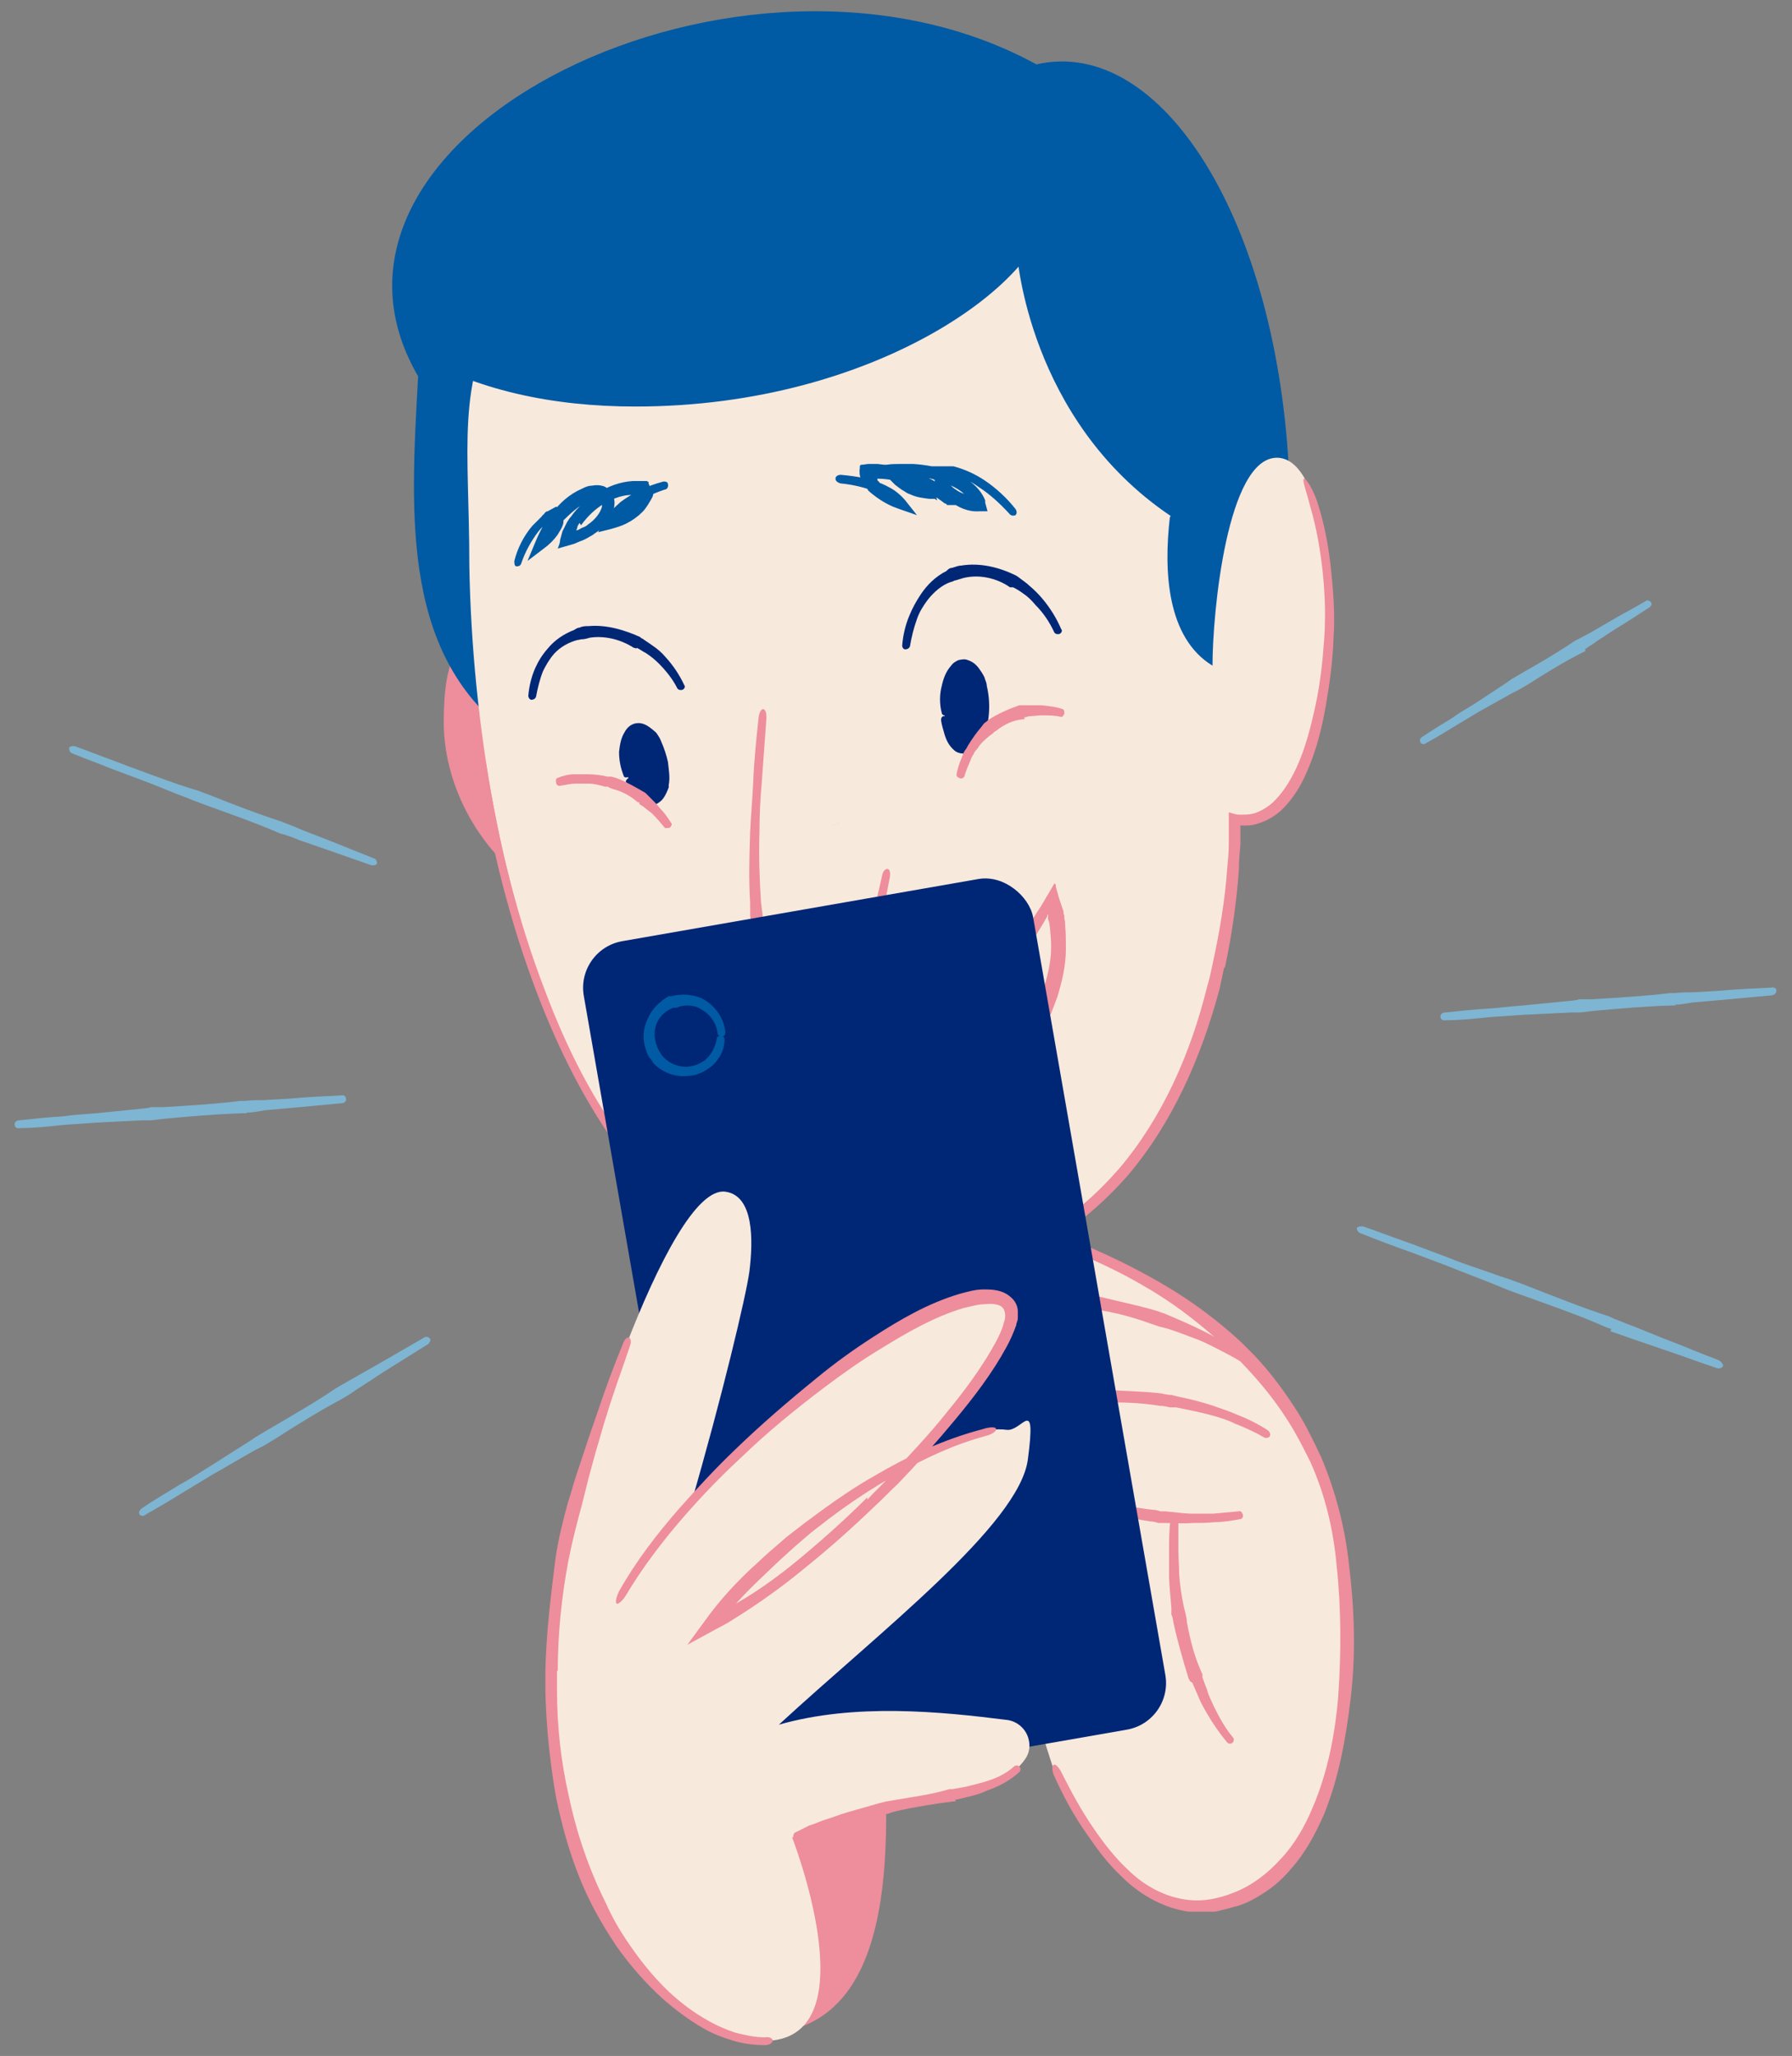 <?xml version="1.0" encoding="UTF-8"?>
<svg id="Layer_1" xmlns="http://www.w3.org/2000/svg" version="1.1" viewBox="0 0 231 265">
  <rect x="0" y="0" width="231" height="265" fill="#808080" stroke="none"/>
  <!-- Generator: Adobe Illustrator 29.1.0, SVG Export Plug-In . SVG Version: 2.1.0 Build 142)  -->
  <defs>
    <style>
      .st0 {
        fill: #002776;
      }

      .st1 {
        fill: #7eb5d2;
      }

      .st2 {
        fill: #ee8d9c;
      }

      .st3 {
        fill: #005aa4;
      }

      .st4 {
        fill: #f8e9dd;
      }
    </style>
  </defs>
  <g>
    <g>
      <g>
        <path class="st4" d="M135.7,227.7c4.2,9.1,11.1,20,20.9,18,17.9-3.5,18.2-33.4,15.9-47.2-4.9-29.2-36-42.2-65.6-44.9,0,0-12.5,55.9,24.2,58.8l2.7,9.4"/>
        <path class="st2" d="M134,220.7l-1.3-5-.7-2.5-.2-.8v-.5c-.1-.1-.2-.1-.3-.1h-.3s-1.5-.3-1.5-.3c-1.7-.2-3.4-.6-5.1-1.1-1.1-.4-2.3-.8-3.3-1.4-1.2-.6-2.2-1.3-3.3-2.1-1.8-1.4-3.7-3.1-5.3-5.4-1.5-2.1-2.7-4.4-3.7-6.8-.9-2.4-1.6-4.9-2-7.4-.9-4.9-1.2-10.1-1.2-15.2,0-5.6.7-11.3,1.7-16.7l.2-.9h0c0-.1,0-.2,0-.2,0,0,0,0,.1,0h.9c1.2.2,2.4.4,3.5.5,2.4.3,4.7.7,7,1.1,3.7.7,7.3,1.5,10.9,2.6,6.2,1.8,12.5,4.3,18.1,7.7.4.2.8.5,1.3.8,1.9,1.2,3.8,2.6,5.6,4.1,1.8,1.5,3.5,3,5.1,4.7,2.1,2.2,4.1,4.6,5.8,7.3,1.1,1.7,2,3.5,2.9,5.3,1.9,4.2,3,8.8,3.4,13.4.6,5.5.6,11.3.2,16.9-.4,4.9-1.4,9.9-3.3,14.3-1,2.4-2.3,4.7-4.1,6.6-1.7,1.9-3.8,3.5-6.2,4.4-1.8.7-3.7,1.1-5.6.9-3-.3-5.8-1.8-8-4-1.6-1.5-3-3.3-4.3-5.2-1.6-2.3-3-4.9-4.3-7.5-.3-.5-.7-.9-.9-.7-.2.1-.2.6,0,1.2,1.2,2.7,2.6,5.3,4.3,7.7,1.3,1.9,2.7,3.8,4.4,5.4,2.3,2.3,5.3,4.1,8.7,4.6h1.6c.5,0,1.1,0,1.6,0,.5,0,1-.2,1.5-.3.5-.1,1-.3,1.5-.4,1.4-.4,2.6-1.1,3.8-1.9,1.2-.8,2.3-1.8,3.2-2.9,1.9-2.1,3.2-4.6,4.3-7.1,1.9-4.7,2.8-9.8,3.4-14.8.7-5.8.5-11.6-.2-17.3-.5-4.7-1.7-9.4-3.6-13.9-.9-1.9-1.8-3.8-2.9-5.6-1.7-2.7-3.6-5.3-5.8-7.6l-1.6-1.6c-3-2.8-6.4-5.3-9.8-7.3-.4-.2-.8-.5-1.2-.7-5.8-3.3-12.1-5.9-18.4-7.9-3.6-1.1-7.3-2-11-2.7-2.4-.5-4.8-.8-7.2-1.1-1.2-.1-2.4-.3-3.6-.4h-.9c0,0-.8-.2-.8-.2h-.4c-.1,0-.3-.1-.3,0l-.3,1.5-.2.9c-.9,5.5-1.5,11.2-1.6,16.8-.2,5.2.1,10.5,1.2,15.6.5,2.6,1.3,5.1,2.2,7.7,1,2.5,2.2,4.9,3.7,7.2,1.7,2.4,3.6,4.3,5.6,5.8,1.2.8,2.4,1.5,3.7,2.1,1.1.6,2.4.9,3.6,1.4,1.8.5,3.6.9,5.4,1.1h1c0,0,0,.2.1.3v.5c.1,0,.9,2.4.9,2.4l1.4,4.9c.2.6.5,1,.8.9.3,0,.3-.6.2-1.2Z"/>
      </g>
      <path class="st2" d="M142.4,193.2c-.5,0-.9-.2-1.4-.3-.7-.2-1.3-.3-2-.5-1.3-.4-2.5-.7-3.8-1.1-.2,0-.5,0-.6.3,0,.3,0,.5.2.6,1.2.5,2.5,1,3.7,1.4.7.2,1.3.5,2,.7l1.4.5h.3c2,.5,4,1,6.1,1.3.3,0,.7.1,1,.2h.7c1.3,0,2.5.1,3.8,0,.9,0,1.8,0,2.7-.1,1.1,0,2.3-.2,3.4-.4.2,0,.4-.3.3-.6s-.3-.5-.5-.4c-1.1.1-2.2.2-3.3.3-.9,0-1.7,0-2.6,0-1.2,0-2.4-.2-3.6-.3h-.6c-.3-.1-.7-.2-1-.2-1.9-.2-4-.6-5.9-1.2h-.3Z"/>
      <path class="st2" d="M153.7,216.9l.7,1.6c.3.8.7,1.5,1.1,2.2.8,1.4,1.7,2.7,2.7,3.9.2.2.5.2.7,0,.2-.2.2-.5,0-.7-1-1.2-1.7-2.5-2.4-3.9-.3-.7-.7-1.4-.9-2.2-.2-.5-.4-1-.6-1.6v-.4c-1-2.1-1.6-4.5-2-6.7,0-.4-.1-.8-.2-1.2l-.2-.8c-.3-1.4-.5-2.8-.6-4.2,0-1-.1-2.1-.1-3.1,0-1.3,0-2.6,0-3.9,0-.3-.2-.5-.5-.5-.3,0-.5.2-.5.4-.2,1.3-.2,2.7-.2,4,0,1,0,2.1,0,3.1,0,1.5.2,2.9.3,4.4v.8c.2.4.2.8.3,1.2.5,2.3,1.2,4.7,1.9,7l.2.4Z"/>
      <path class="st2" d="M141.6,179.2h-1.9c-.9.2-1.8.2-2.7.3-1.7.1-3.4.3-5,.5-.3,0-.5.3-.5.6s.3.5.6.4c1.7-.1,3.3-.2,5-.2.9,0,1.7,0,2.6,0,.6,0,1.2,0,1.8,0h.4c2.5-.1,5.2,0,7.6.4.4,0,.9.1,1.3.2h.8c1.5.3,3,.6,4.5,1,1.1.3,2.1.6,3.1,1.1,1.3.5,2.6,1.1,3.8,1.8.3.1.6,0,.7-.2.1-.2,0-.5-.2-.7-1.2-.8-2.6-1.5-3.9-2-1.1-.5-2.1-.8-3.2-1.2-1.5-.5-3.1-.9-4.6-1.2l-.8-.2c-.4,0-.9-.1-1.3-.2-2.6-.3-5.2-.3-7.8-.5h-.4Z"/>
      <path class="st2" d="M141.1,167.3l-1.8-.2c-.9,0-1.7-.2-2.6-.2-1.6-.1-3.2-.1-4.9-.2-.3,0-.5.2-.5.5,0,.3.2.5.5.5,1.6,0,3.2.2,4.8.4.8,0,1.6.2,2.5.4.6,0,1.1.2,1.7.3h.4c2.4.3,4.9,1,7.1,1.8.4.1.8.3,1.2.4l.8.2c1.4.4,2.8,1,4.2,1.5,1,.4,1.9.9,2.9,1.4,1.2.6,2.4,1.3,3.6,2,.2.1.6,0,.7-.2s0-.5-.2-.7c-1.2-.8-2.4-1.5-3.6-2.2-1-.5-1.9-1-2.9-1.5-1.4-.7-2.8-1.3-4.2-1.9l-.7-.3c-.4-.1-.8-.3-1.2-.4-2.4-.7-4.9-1.2-7.3-1.8h-.4Z"/>
    </g>
    <path class="st2" d="M70.7,115.3c-8-3.9-13.5-13.3-13.5-22.2s2-10.6,6.6-14.3c0,0,5.4,20.3,8.7,29.9"/>
    <path class="st3" d="M53.9,48.5c-1,18.1-2.3,37,13.3,47.2,19.1,20.2,83.2,14.3,88.4-6.7,9.3-4.8,11-16.6,10.6-27.3-1.4-33.3-16.5-57.1-32.6-53.4C96-12.3,35.7,17.2,53.9,48.5Z"/>
    <path class="st4" d="M150.8,66.7c-.8,6.9-.4,15.5,5.5,19.1,0-6.9,1.9-26.8,8.3-26.8,5.5,0,6.9,14.5,6.9,20.1,0,8.6-2.4,26.6-11.1,26.6s-.8,0-1.2-.2c0,0,1.6,58.9-46.6,59.9-37.4.8-51.4-52.9-52.1-92.4,0-15.8-1.8-23.1,4.3-34.2,5.2-.4,11.3-6.6,13.5-10.7,5.3,2.3,12.7,3.7,17.6,3.7s11-1.2,15.3-4.3c4.6,3.7,10.9,5.3,16.9,5.3s2,0,3-.1c0,0,1.4,21.4,19.8,33.8Z"/>
    <path class="st2" d="M157.9,124.7c.9-4.2,1.5-8.4,1.8-12.6,0-1.1.1-2.2.2-3.3v-1.6s0-.6,0-.6c0,0,0-.2,0-.2,0,0,.1,0,.2,0h.2c.1,0,.3,0,.4,0,.5,0,1.1-.1,1.6-.3,1-.3,2-.9,2.8-1.6,1.5-1.4,2.6-3.2,3.4-5.1,1.2-2.7,1.9-5.6,2.4-8.4.5-2.9.9-5.8,1-8.7.2-2.9,0-5.8-.3-8.7-.3-2.9-.8-5.8-1.7-8.6-.6-2-1.6-3.4-1.8-3.3-.3.1.3,1.6.8,3.6.8,2.7,1.3,5.6,1.6,8.4.3,2.9.4,5.7.2,8.6-.2,2.9-.5,5.7-1.1,8.5-.6,2.8-1.3,5.6-2.5,8.2-.8,1.7-1.8,3.3-3.1,4.5-.7.6-1.4,1-2.2,1.3-.4.1-.8.2-1.3.2-.2,0-.3,0-.8,0-.4,0-.9-.2-1.3-.3v2.4s0,1.6,0,1.6c0,1.1-.1,2.1-.2,3.2-.3,4.2-1,8.3-1.9,12.4-.2,1-.4,1.9-.7,2.9-2.1,8.5-5.7,16.8-11.4,23.5-2.9,3.3-6.2,6.2-10,8.4-3.8,2.2-7.9,3.7-12.1,4.5l-1.1.2-1.1.2-2.2.3c-.7.1-1.5.1-2.2.2h-2.2c-1,.2-1.9.1-2.9.2-1,0-1.9-.1-2.9-.2-2.6-.3-5.2-.9-7.7-1.8-2.5-.9-4.8-2.1-7.1-3.6-2.2-1.5-4.3-3.1-6.2-5-1.9-1.8-3.7-3.9-5.3-6-4.7-6.1-8.2-13.1-10.9-20.3-3.5-9-5.9-18.7-7.5-28.5-.3-2-.8-3.5-1-3.5-.3,0-.3,1.6,0,3.6,1.5,9.8,4,19.7,7.5,28.8,2.8,7.3,6.3,14.3,11,20.6,1.7,2.2,3.4,4.2,5.4,6.2,2,1.9,4.1,3.7,6.4,5.2,2.3,1.5,4.8,2.8,7.3,3.8,2.6,1,5.3,1.6,8,2,1.9.2,3.9.3,5.8.3,1.5-.1,3.1-.1,4.6-.4l2.3-.3,1.2-.2,1.1-.3c4.3-.9,8.6-2.5,12.5-4.8,3.9-2.3,7.4-5.3,10.4-8.7,5.9-6.9,9.6-15.5,11.9-24.1.2-.9.4-1.9.6-2.8Z"/>
    <g>
      <path class="st1" d="M36.4,107.5c.7.2,1.5.5,2.2.8l3.2,1.1c2,.7,4,1.4,6,2.1.4.1.7,0,.8-.2,0-.3-.1-.6-.5-.7-2-.8-4-1.6-6-2.4l-3.1-1.2c-.7-.3-1.4-.6-2.2-.9l-.5-.2c-3.1-1-6.2-2.2-9.2-3.4l-1.6-.6-1-.3c-1.9-.6-3.8-1.3-5.7-2-1.4-.5-2.7-1-4-1.5-1.7-.6-3.4-1.3-5.1-1.9-.4-.1-.7,0-.8.2,0,.3.1.6.4.7,1.7.7,3.4,1.3,5.1,2,1.3.5,2.7,1,4,1.5,1.9.7,3.7,1.5,5.6,2.2l1,.4,1.6.6c3,1.1,6.2,2.2,9.2,3.5l.5.2Z"/>
      <path class="st1" d="M207.6,171.6c.9.3,1.8.6,2.6.9l3.8,1.3c2.4.8,4.8,1.7,7.2,2.5.4.2.8,0,.9-.2s-.2-.6-.6-.8c-2.4-.9-4.7-1.9-7.1-2.8l-3.7-1.5c-.9-.3-1.7-.7-2.6-1l-.6-.3c-3.7-1.2-7.4-2.7-11-4.1l-1.9-.7-1.2-.4c-2.2-.8-4.5-1.5-6.7-2.4-1.6-.6-3.2-1.2-4.8-1.8-2-.7-4.1-1.5-6.1-2.2-.4-.1-.8,0-.9.2,0,.3.2.6.6.7,2,.8,4.1,1.6,6.1,2.3,1.6.6,3.2,1.2,4.8,1.8,2.2.9,4.4,1.7,6.6,2.6l1.2.5,1.9.7c3.6,1.3,7.4,2.6,11,4.2l.6.2Z"/>
      <path class="st1" d="M31.9,143.4c.8,0,1.6-.2,2.3-.3l3.4-.3c2.1-.2,4.3-.4,6.4-.6.4,0,.7-.3.6-.6,0-.3-.3-.5-.7-.4-2.2.1-4.3.2-6.5.4l-3.4.2c-.8,0-1.6,0-2.4.1h-.6c-3.3.4-6.6.6-9.9.8h-1.7c0,.1-1.1.2-1.1.2-2,.2-4,.4-6,.6-1.4.1-2.9.2-4.3.4-1.8.1-3.7.3-5.5.5-.4,0-.7.3-.6.6,0,.3.3.5.7.4,1.8,0,3.7-.2,5.5-.4,1.4-.1,2.9-.2,4.3-.3,2-.1,4-.2,6-.3h1.1s1.7-.2,1.7-.2c3.2-.3,6.6-.6,9.9-.7h.5Z"/>
      <path class="st1" d="M215.9,129.5c.8,0,1.6-.2,2.4-.3l3.5-.3c2.2-.2,4.4-.4,6.5-.6.4,0,.7-.3.7-.6,0-.3-.3-.5-.7-.4-2.2.1-4.4.2-6.6.4l-3.4.2c-.8,0-1.6,0-2.4.1h-.6c-3.3.4-6.8.6-10.1.8h-1.7c0,.1-1.1.2-1.1.2-2,.2-4.1.4-6.1.6-1.5.1-2.9.3-4.4.4-1.8.1-3.7.3-5.6.5-.4,0-.7.3-.6.6,0,.3.3.5.7.4,1.9,0,3.8-.2,5.6-.4,1.5-.1,2.9-.2,4.4-.3,2-.1,4.1-.2,6.2-.3h1.1s1.7-.2,1.7-.2c3.3-.3,6.7-.6,10.1-.7h.5Z"/>
      <path class="st1" d="M44.6,180c.7-.4,1.3-.9,2-1.3l2.9-1.9c1.9-1.2,3.7-2.3,5.6-3.5.3-.2.5-.6.3-.8s-.5-.3-.9,0c-1.9,1.1-3.8,2.2-5.7,3.3l-3,1.7c-.7.4-1.4.8-2.1,1.2l-.5.3c-2.8,1.9-5.8,3.6-8.7,5.3l-1.5.9-.9.6c-1.7,1.1-3.5,2.2-5.2,3.3-1.3.8-2.5,1.6-3.8,2.3-1.6,1-3.2,1.9-4.8,3-.3.2-.5.6-.3.8.1.2.5.3.8,0,1.6-.9,3.3-1.9,4.9-2.9,1.3-.8,2.5-1.5,3.8-2.3,1.8-1,3.6-2.1,5.4-3.1l1-.5,1.5-.9c2.8-1.8,5.7-3.6,8.7-5.2l.5-.3Z"/>
      <path class="st1" d="M204.3,83.7c.5-.4,1.1-.7,1.6-1.1l2.3-1.5c1.5-.9,3-1.9,4.4-2.8.3-.2.4-.5.2-.7s-.5-.3-.7-.1c-1.5.9-3.1,1.7-4.6,2.6l-2.4,1.4c-.6.3-1.1.6-1.7.9l-.4.2c-2.2,1.5-4.6,2.9-6.9,4.2l-1.2.7-.7.5c-1.4.9-2.7,1.8-4.1,2.7-1,.6-2,1.2-3,1.9-1.3.8-2.6,1.6-3.8,2.4-.3.2-.3.5-.2.7.1.2.5.3.7.1,1.3-.7,2.6-1.5,3.9-2.3,1-.6,2-1.2,3-1.8,1.4-.8,2.9-1.6,4.3-2.4l.8-.4,1.2-.7c2.2-1.4,4.6-2.9,7-4.1l.4-.2Z"/>
    </g>
    <g>
      <g>
        <path class="st0" d="M121.8,92.4c-.3-1.3-.2-2.5,0-3.5.4-2,1.5-3.3,2.6-3.1,1.6.3,2.9,4.1,2.2,7.3s-1.5,3.8-2.6,3.5-1.6-1.4-2.2-4.2Z"/>
        <path class="st0" d="M125.3,94.5c-.1.4-.3.8-.6,1-.2.2-.3.3-.5.4-.1,0-.2,0-.4-.1-.3-.3-.7-.8-.9-1.4-.2-.6-.4-1.2-.6-1.8,0-.2-.3-.3-.6-.3s-.4.3-.4.5c.1.7.3,1.3.5,2,.2.6.5,1.3,1.2,1.9.3.3.9.5,1.5.4.5-.1.9-.4,1.2-.7.4-.4.7-.9,1-1.3l.2-.3c.7-2.1.8-4.3.3-6.4,0-.4-.2-.7-.3-1.1-.1-.2-.2-.4-.4-.7-.4-.6-.8-1.2-1.7-1.5-.4-.2-.9-.1-1.3,0-.4.2-.7.4-.9.7-.7.8-1,1.7-1.2,2.6-.3,1.1-.3,2.4,0,3.5,0,.2.3.4.6.3.3,0,.4-.3.4-.5-.1-1,0-2.1.2-3.1.2-.8.5-1.6,1-2.1.4-.4.7-.5,1-.3.3.1.6.6.8,1,0,.2.1.3.2.5.1.3.2.6.3.9.5,1.7.5,3.8-.3,5.4v.3Z"/>
      </g>
      <g>
        <path class="st0" d="M81,100.3c-.5-1.1-.7-2.2-.7-3.1,0-1.9.8-3.2,1.9-3.2,1.9,0,3.4,4,3.4,6.1s-.8,3.1-1.8,3.1-1.9-.9-2.8-3Z"/>
        <path class="st0" d="M84.7,101.3c0,.3-.2.7-.3.9-.3.4-.5.5-.8.4-.3,0-.7-.4-1.1-.8-.3-.4-.6-.9-.9-1.4,0-.2-.4-.2-.6-.1s-.4.4-.3.5c.2.6.5,1.1.9,1.6.4.5.8,1,1.6,1.3.4.1.9.1,1.3,0,.4-.2.8-.5,1-.8.3-.4.5-.9.7-1.4v-.3c.2-1,0-2-.1-3-.2-.9-.5-1.8-.9-2.7-.1-.3-.3-.6-.5-.9-.1-.2-.3-.3-.5-.5-.5-.4-1.1-.9-1.9-.9-.9,0-1.5.6-1.8,1.2-.5.8-.6,1.7-.7,2.5,0,1.1.2,2.1.6,3.1,0,.2.4.3.6.1.2-.1.4-.3.3-.5-.3-.9-.5-1.8-.5-2.7,0-.7.2-1.4.5-1.9.5-.8,1.1-.6,1.7,0,0,.1.2.2.3.4.2.2.3.4.4.7.8,1.4,1.3,3.2.9,4.7v.2Z"/>
      </g>
      <path class="st0" d="M82.1,83.5c.4.2.8.5,1.2.7.6.4,1.1.8,1.6,1.3.9.9,1.8,2,2.4,3.2.1.2.4.3.7.2.2-.1.4-.4.2-.6-.6-1.3-1.4-2.5-2.4-3.6-.5-.6-1.1-1.1-1.7-1.5-.4-.3-.9-.6-1.3-.9-.1,0-.2-.1-.3-.2-2-.9-4.3-1.6-6.6-1.4-.4,0-.8,0-1.2.2-.3,0-.5.2-.7.3-1.3.5-2.5,1.3-3.4,2.4-.7.8-1.2,1.6-1.6,2.5-.5,1.1-.8,2.4-.9,3.6,0,.2.2.5.4.5s.5-.1.6-.4c.2-1.1.5-2.3.9-3.3.4-.8.8-1.5,1.4-2.2.8-.9,1.9-1.5,3-1.8.2,0,.4-.1.6-.1.3,0,.7-.1,1-.2,1.9-.3,4,.2,5.7,1.3,0,0,.2,0,.3.1Z"/>
      <path class="st0" d="M130.6,75.7c.4.2.9.5,1.3.8.6.4,1.1.9,1.6,1.5,1,1,1.8,2.2,2.4,3.5.1.2.4.3.7.2.2-.1.4-.4.2-.6-.6-1.4-1.4-2.7-2.4-3.9-.5-.6-1.1-1.2-1.7-1.7-.4-.4-.9-.7-1.4-1.1l-.3-.2c-2.2-1.1-4.7-1.7-7.1-1.3-.4,0-.8.2-1.2.3-.3,0-.5.2-.7.4-1.4.7-2.5,1.8-3.3,3-.6.9-1.1,1.8-1.5,2.8-.5,1.2-.8,2.5-.9,3.8,0,.3.2.5.4.5s.5-.1.6-.4c.2-1.2.5-2.4.9-3.5.3-.9.8-1.7,1.4-2.5.8-1,1.8-1.9,3-2.3.2,0,.4-.2.6-.2.3-.1.7-.2,1-.3,2-.5,4.3,0,6,1.2h.3Z"/>
      <path class="st2" d="M132,92.5c.3-.1.6-.2.9-.2.4,0,.9-.1,1.3-.1.9,0,1.7,0,2.6.2.2,0,.3-.2.4-.4,0-.3,0-.5-.2-.6-.9-.3-1.8-.4-2.8-.5-.5,0-1,0-1.5,0-.4,0-.7,0-1.1,0h-.2c-1.4.5-2.8,1.1-4,1.9-.2.2-.4.3-.6.5l-.3.4c-.6.7-1.1,1.4-1.6,2.2-.2.3-.3.6-.5.8-.2.3-.3.6-.4.9-.3.7-.6,1.5-.7,2.3,0,.2.2.3.4.4s.5,0,.6-.2c.2-.7.5-1.4.8-2.1.1-.3.2-.5.4-.8.1-.3.3-.5.5-.7.4-.7,1-1.2,1.6-1.7l.3-.2c.2-.2.3-.3.5-.4,1-.8,2.2-1.4,3.5-1.5h.2Z"/>
      <path class="st2" d="M82.4,103.6c.2.2.5.3.7.5.3.3.7.5,1,.8.6.6,1.1,1.2,1.6,1.8,0,.1.3,0,.6,0,.2-.1.3-.4.3-.5-.5-.8-1-1.5-1.6-2.1-.3-.4-.6-.7-.9-1l-.7-.7-.2-.2c-1.2-.7-2.4-1.4-3.7-1.9l-.7-.2h-.5c-.8-.2-1.7-.3-2.5-.3-.6,0-1.2,0-1.8,0-.7,0-1.5.2-2.2.5-.1,0-.2.3-.1.6,0,.3.3.4.4.4.7-.1,1.4-.3,2.1-.3.5,0,1.1,0,1.6,0,.8,0,1.5.2,2.2.4h.4c0,.1.6.3.6.3,1.2.3,2.3.9,3.2,1.7h.2Z"/>
    </g>
    <path class="st3" d="M74.9,67.7c.8-1.1,1.8-2.1,3-2.8,1.2-.7,2.6-1.2,3.9-1.1.2,0,.3,0,.5,0h.1s0,0,0,0c0,0,0,0,0,0,0,.1,0,0,0,0h0c0,.2-.2.4-.3.5-.2.3-.4.5-.6.7-.4.5-.9,1-1.5,1.3-.5.3-1,.5-1.6.7l.8,1h0c.4-.9,1-1.7,1.7-2.3,1.4-1.2,3-2,4.8-2.6.3,0,.5-.4.4-.7,0-.3-.4-.4-.7-.3-1.9.5-3.8,1.4-5.4,2.6-.8.7-1.6,1.5-2.1,2.4h0c0,.1-.8,1.5-.8,1.5l1.6-.4c.7-.2,1.4-.4,2-.7.8-.4,1.5-.9,2.1-1.5.3-.3.5-.6.7-.9.1-.2.2-.3.3-.5.1-.2.4-.6.4-.9-.1-.3-.3-.6-.4-.9l-.2-.5v-.2c-.1,0-.1,0-.2-.1h-.1c-.3,0-.7,0-1,0-.2,0-.5,0-.7,0-1.7.1-3.2.7-4.5,1.5-1.4.8-2.6,1.8-3.5,3.1-.2.2-.3.4-.5.7-.2.4-.4.8-.6,1.2l-.3,1.1c0,.4-.2.8-.3,1.1l1.4-.4.7-.2.7-.3c.6-.2.7-.3,1.1-.5.3-.2.6-.3.8-.5,1.1-.7,2.1-1.7,2.5-3.1.1-.5.2-1,0-1.6-.1-.6-.6-1.1-1.2-1.4-.6-.2-1.1-.2-1.6-.1-.5,0-.9.2-1.3.4-1.6.7-2.8,1.8-3.8,3.1-.8.9-1.4,2-1.9,3.1l-.3.7-1,2.4,2.1-1.6c.7-.5,1.3-1.1,1.8-1.8.2-.4.5-.7.7-1.4.1-.6,0-1.2-.3-1.6-.2-.2-.4-.5-.6-.6-.4.2-.7.4-1.1.6-.2,0-.4.2-.5.4-.1,0-.2.2-.3.3-.4.4-.8.8-1.2,1.2-1.1,1.3-1.9,2.9-2.3,4.5,0,.3,0,.7.3.7.3,0,.5-.1.6-.4.5-1.5,1.3-2.9,2.2-4.1.3-.4.7-.7,1-1.1,0,0,.2-.2.3-.2h.1c0-.1.2-.2.3-.2,0,0,.1,0,.2.1,0,.1,0,.3,0,.4,0,0-.2.4-.4.7-.4.5-1,1-1.6,1.4l1.1.9.3-.7c.5-.9,1.1-1.8,1.8-2.6,1-1,2.1-2,3.3-2.6.6-.3,1.2-.4,1.5-.3.1,0,.2.1.3.3,0,.2,0,.4,0,.7-.2.8-.9,1.7-1.8,2.3-.2.2-.4.3-.7.4-.2.1-.6.3-.5.3-.1,0-.2,0-.3.1,0,0,0-.2.1-.3h0c0-.3.2-.5.3-.7Z"/>
    <path class="st3" d="M120.7,64.1l.7.5.4.3h.2c0,.1.1.2.1.2h0s0,0,0,0c0,0,0,0,.1,0,0,0,.2,0,.3,0h1.7s-1.2-1.2-1.2-1.2c-2-2-4.7-3-7.3-3.7-.9-.2-1.7-.3-2.6-.4-.4,0-.7,0-1.1,0-.3,0-.6.1-.9.1-.4,0-.2.4-.3.7,0,.3,0,.6.1.9,0,.3.3.7.5,1,.1.2.2.3.3.4,0,0,.2.2.2.3.3.3.7.6,1.1.9.7.5,1.4.9,2.1,1.2.3.1.5.2.8.3l2.3.8-1.5-1.9c-.6-.7-1.3-1.3-2.1-1.7-2-1.1-4.1-1.4-6.2-1.6-.4,0-.7.2-.7.5,0,.3.3.5.6.6,2,.2,4.1.7,5.7,1.7.7.4,1.2.9,1.7,1.5l.8-1.1c-.2,0-.4-.2-.6-.3-.6-.3-1.2-.7-1.8-1.2-.3-.2-.6-.5-.8-.8,0,0-.1-.1-.2-.2h0c0-.2,0-.2,0-.2,0,0,0,0,.1,0,.7,0,1.5.1,2.4.3,2.5.3,4.9,1.3,6.5,3.1l.5-.5c0-.1,0-.2,0-.3,0,0,0,0,0-.1v-.2c.1,0,.1,0,.1,0h0s-.2-.2-.2-.2l-.4-.3-.7-.5-.4-.3c-.2-.1-.4-.3-.7-.3h-.5s-.4,0-.4,0c-.7,0-1.4-.2-2-.4-.3-.1-.6-.3-.9-.5h0c0,0,0-.1,0-.1h0c0-.1-.1-.2-.1-.2h0s0,0,0,0h.1c0,0,.1,0,.2,0h0s0,0,.1,0c.2,0,.4,0,.5,0,1.5.2,3.1.5,4.6,1.1,1.4.5,2.8,1.4,3.2,2.5v.2c0,0,.8-1.1.8-1.1-.9,0-1.9-.2-2.7-.8-.5-.3-.9-.8-1.2-1.2v-.2c-.1,0-.2-.1-.2-.1,0,0,0,0,0-.1,0,0,0-.2-.1-.3,0,0,.2,0,.3,0,0,0,.1,0,.2,0,0,0,.3,0,.4,0,1.3.2,2.5.8,3.6,1.6,1.4.9,2.7,2.1,3.9,3.4.2.3.6.3.8.2.2-.2.2-.5,0-.8-1.1-1.4-2.5-2.7-4-3.7-1.2-.8-2.5-1.4-4-1.8-.2,0-.3,0-.5,0-.3,0-.5,0-.8,0-.5,0-1,0-1.5,0,0,.5.2,1,.3,1.5,0,.3.2.5.3.8l.2.3v.2c.5.6,1,1.2,1.6,1.7,1,.8,2.3,1.4,3.7,1.3h1.1c0,0-.3-1.1-.3-1.1v-.3c-.4-1-1.1-1.8-1.9-2.4-.8-.6-1.6-1-2.4-1.3-1.7-.6-3.4-.9-5-1-.2,0-.4,0-.6,0h-.4c-.2,0-.3,0-.5,0-.7,0-1.3,0-1.9.1h-.9c-.1,0-.3,0-.4.1l.3.4,1.4,1.4c.2.2.5.5.7.7l.4.3c.1.1.3.2.4.3.4.2.7.5,1.1.6.8.4,1.7.5,2.5.6h.4s.2,0,.2,0h.1s0,0,0,0l.3.2Z"/>
    <path class="st2" d="M134.2,130.1c-.8,1.8-1.9,3.6-3.2,5.2-1.3,1.6-2.8,3-4.5,4.2-.4.4-.9.6-1.4.9-.4.3-.9.6-1.3.8-.4.2-.9.5-1.3.7-.4.2-.9.4-1.3.5-.5.2-1,.4-1.5.5-.5.2-1,.3-1.5.4l-1.4.3h-1.4c-1.4.2-2.8.1-4.1-.2-2.6-.6-5-1.8-7-3.5-.4-.3-.8-.4-1-.2-.2.2,0,.6.3,1,2.1,1.9,4.6,3.3,7.4,4,1.4.3,2.9.5,4.4.5h1.6c0,0,1.5-.3,1.5-.3.6,0,1.1-.2,1.7-.4.5-.1,1.1-.3,1.6-.5.5-.2.9-.4,1.4-.6.5-.2.9-.5,1.4-.8.5-.2.9-.6,1.4-.9.5-.3,1-.6,1.4-1,1.7-1.3,3.2-2.9,4.6-4.6,1.4-1.7,2.5-3.5,3.5-5.5l.8-2.1c.6-2,1.1-4,1.1-6.2,0-1,0-2.1-.1-3.1,0-.3,0-.5-.1-.8v-.4c0,0-.1-.2-.1-.2v-.3c-.3-.9-.6-1.7-.8-2.5l-.2-.7v-.3c-.1,0-.2-.2-.2-.2,0,0,0,0,0,.1l-.7,1.2c-.5.8-.9,1.6-1.4,2.3-.6.9-1.1,1.8-1.7,2.7-.6.9-1.3,1.7-1.9,2.6-.7.8-1.3,1.7-2.1,2.4l-.8.9-.9.8c-.6.6-1.2,1.1-1.8,1.6-1.9,1.6-4,3-6.3,4-.8.3-1.6.7-2.5,1l-1.3.4-1.3.3c-2.2.4-4.5.7-6.8.5-.5,0-.9.2-.9.5s.3.5.8.5c2.4.3,4.8,0,7.1-.5l1.4-.3,1.3-.4c.9-.2,1.8-.6,2.6-1,2.4-1.1,4.7-2.4,6.7-4,.7-.5,1.3-1,1.9-1.6l.9-.8.9-.9c.8-.8,1.5-1.6,2.2-2.5.7-.9,1.4-1.8,2-2.7.6-.9,1.2-1.9,1.7-2.8v-.2c.1,0,.1,0,.1,0h0s0-.1,0-.1h0c0-.1,0,0,0,0,0,0,0,.1,0,.2h0s0,.2,0,.2v.3c.1.2.2.5.2.7.1.9.2,1.9.2,2.9,0,1.9-.5,3.9-1.1,5.7l-.8,2Z"/>
    <g>
      <path class="st4" d="M98.5,91.4c-.5,5-1.2,12.2-1.2,19.3s.2,19.6,6.9,19.6,9-12.3,10.2-18.4"/>
      <path class="st2" d="M107.4,130.2c1.1-.8,1.9-1.8,2.6-2.8,1-1.5,1.7-3.1,2.3-4.8,1.1-3.1,1.8-6.3,2.4-9.5.1-.6,0-1.1-.3-1.1-.3,0-.6.3-.7.9-.7,3.2-1.5,6.3-2.7,9.3-.6,1.5-1.3,3-2.2,4.4-.6.9-1.4,1.7-2.3,2.3-.2.1-.4.2-.6.3-.9.5-2.1.6-3,.2-1-.3-1.8-1.2-2.4-2.2-1.2-2-1.6-4.5-2-6.8-.1-.8-.2-1.7-.2-2.5l-.2-1.6c-.2-3-.3-6-.2-9,0-2.2.1-4.3.3-6.5.2-2.7.4-5.5.6-8.3,0-.6-.1-1-.4-1.1-.3,0-.5.4-.6,1-.3,2.8-.6,5.6-.7,8.3-.1,2.2-.3,4.4-.4,6.5-.1,3-.2,6.1,0,9.2v1.6c.1.9.2,1.7.4,2.6.2,1.2.4,2.5.8,3.7.3,1.2.8,2.5,1.5,3.6.7,1.2,1.7,2.3,3.1,2.8,1.4.5,2.9.4,4.2-.1.3-.1.5-.3.8-.5Z"/>
    </g>
    <g>
      <path class="st2" d="M100.2,262c16.7-2.3,14.4-28.2,13.2-44.9-1.1-16.7-28.2,0-28.2,0l15,44.9Z"/>
      <g>
        <rect class="st0" x="83.2" y="116.6" width="58.8" height="111.3" rx="6.1" ry="6.1" transform="translate(-27.8 21.8) rotate(-9.9)"/>
        <path class="st3" d="M87.2,129.9c.4-.2.9-.3,1.3-.3.7,0,1.3.1,1.9.5,1.1.6,2,1.8,2.1,3.1,0,.2.3.4.5.4.3,0,.5-.2.5-.5-.1-1.6-1.1-3.2-2.5-4.1-.7-.5-1.6-.7-2.5-.8-.6,0-1.2,0-1.9.2h-.4c-1.2.7-2.2,1.7-2.7,2.9-.6,1.2-.7,2.6-.3,3.8.1.4.3.9.5,1.2.2.2.4.5.5.7,1.1,1.2,2.7,1.8,4.2,1.7,1.1,0,2.2-.4,3.1-1.1,1.1-.8,1.9-2.2,1.9-3.6,0-.3-.2-.5-.5-.5-.3,0-.5.2-.5.4-.2,1.1-.8,2.2-1.6,2.8-.7.5-1.6.8-2.4.8-1.2,0-2.4-.6-3.1-1.5-.1-.2-.2-.3-.3-.5-.2-.3-.3-.6-.4-.9-.3-.9-.3-1.9.1-2.8.4-.9,1.2-1.6,2.1-1.9h.3Z"/>
      </g>
      <g>
        <path class="st4" d="M102.3,236.8c12.8-6.4,26-3.9,30-10.3.4-.7.5-1.5.3-2.3h0c-.3-1.3-1.4-2.3-2.7-2.5-8.7-1.1-19.7-2.2-29.5.6,12.9-11.9,31-25.8,32.1-34.2s-.7-3.6-2.7-3.8c-2.7-.4-7.1,1-12.1,3.5,6.5-7.8,12.5-16.1,12.8-18.3s-.4-2.4-2.2-2.6c-6.3-.9-26.5,11.3-39.3,27.2,4.1-14.1,7.2-27.2,7.6-30.2.5-4,.6-9.8-3.1-10.3-7.4-1-19.9,38.4-21.3,48.5-6.5,40.8,15.2,62.3,27.4,60.9s2.5-26.2,2.5-26.2Z"/>
        <path class="st2" d="M123.1,232l1.7-.4c.8-.2,1.6-.4,2.4-.8,1.5-.5,3-1.3,4.2-2.4.2-.2.2-.5,0-.7-.2-.2-.5-.2-.7,0-1.1,1-2.5,1.6-3.9,2-.7.2-1.5.4-2.3.6-.6.1-1.1.2-1.7.3h-.4c-2.3.7-4.7,1-7,1.4l-1.2.2-.8.2c-1.4.4-2.8.8-4.2,1.2-1,.3-2,.7-3,1-.6.2-1.2.5-1.9.7-.6.3-1.2.6-1.8.9-.2.1-.3.4-.2.7.1.2.4.3.7.2.6-.3,1.2-.5,1.8-.8.6-.2,1.2-.5,1.8-.7,1-.4,1.9-.7,2.9-.9,1.4-.4,2.8-.7,4.2-.9h.8c0-.1,1.2-.4,1.2-.4,2.3-.5,4.7-.9,7.1-1.2h.4Z"/>
        <path class="st2" d="M71.9,215.3c0-4.7.5-9.6,1.4-14.3.5-2.5,1.1-4.8,1.7-7l.9-3.6c.3-1.1.6-2.2.9-3.3.5-1.6.9-3.2,1.4-4.7.9-3,2-5.9,3-8.9.2-.5.1-1-.1-1.1s-.6.2-.8.8c-1.2,2.9-2.3,5.9-3.3,8.9-.5,1.5-1.1,3.1-1.6,4.7l-1.1,3.3c-.4,1.2-.7,2.4-1.1,3.6-.6,2.2-1.2,4.5-1.6,7.2-.6,4.8-1.2,9.7-1.3,14.5,0,.8,0,1.7,0,2.5.1,4.6.6,9.4,1.4,13.9,1,4.8,2.5,9.8,4.9,14.3.9,1.7,1.9,3.3,2.9,4.8,1.7,2.4,3.7,4.7,5.9,6.7,1.6,1.4,3.3,2.7,5.2,3.8,1.2.7,2.5,1.2,3.8,1.6,1.3.4,2.7.6,4.2.6.6,0,1-.3,1-.6,0-.3-.5-.5-1-.4-1.3,0-2.6-.3-3.8-.6-1.2-.4-2.4-.9-3.6-1.6-1.8-1-3.5-2.3-5-3.7-2.1-2-3.9-4.3-5.5-6.7-1-1.5-1.9-3.1-2.6-4.7-2.2-4.4-3.8-9.1-4.8-13.9-1-4.4-1.5-9-1.5-13.5,0-.8,0-1.6,0-2.5Z"/>
        <path class="st2" d="M111.8,193c-2.7,2.7-5.6,5.3-8.6,7.8-3,2.5-6.2,4.8-9.6,6.6-.9.5-1.7.9-2.4,1.3l1,1.2c2-2.6,3.9-4.6,5.9-6.5l2.2-2.1,2.2-2,2.1-1.8,2.2-1.7c2.1-1.6,4.3-3.1,6.6-4.5,4.3-2.6,8.8-4.9,13.6-6.2.9-.2,1.5-.7,1.4-.9,0-.3-.8-.3-1.7,0-5,1.3-9.7,3.5-14.1,6.1-2.3,1.3-4.5,2.8-6.7,4.4l-2.3,1.7-2.2,1.7-2.3,2c-.8.7-1.5,1.4-2.3,2.1-2,1.9-4,4-6,6.8l-2.2,3,3.3-1.8c.7-.4,1.6-.8,2.5-1.4,3.4-2.1,6.6-4.4,9.6-6.9,3.1-2.5,6-5.1,8.8-7.8,1-.9,1.9-1.9,2.9-2.8,2.6-2.7,5.1-5.5,7.5-8.4,2.4-2.9,4.7-5.9,6.5-9.2.5-.9.9-1.8,1.3-2.9,0-.3.2-.5.2-.9,0-.3,0-.6,0-.9,0-.6-.3-1.3-.9-1.8-1.1-1-2.5-1-3.5-1-1.1,0-2.1.3-3.2.6-4,1.2-7.6,3.3-11,5.5-2.5,1.6-5,3.4-7.3,5.3-3.7,3-7.3,6.1-10.7,9.4-2.5,2.4-4.8,4.9-7.1,7.5-2.8,3.2-5.5,6.7-7.7,10.6-.4.8-.5,1.5-.3,1.6s.8-.4,1.2-1.1c2.2-3.7,4.9-7.2,7.7-10.4,2.2-2.5,4.6-5,7.1-7.3,3.4-3.3,7.1-6.3,10.8-9.1,2.4-1.8,4.8-3.5,7.3-5,3.4-2.1,6.9-4.1,10.6-5.2.9-.2,1.9-.5,2.8-.5.9-.1,1.8,0,2.2.4.4.4.5,1.2.2,2-.2.8-.6,1.7-1.1,2.6-1.7,3.1-3.9,6.1-6.3,9-2.3,2.9-4.9,5.6-7.4,8.3-.9,1-1.9,1.9-2.8,2.9Z"/>
      </g>
    </g>
    <path class="st1" d="M107.2,106.4s0,0,0,0h0s0,0,.1,0c0,0,.2,0,.5-.2.2-.1.4-.2.5-.2,0,0,0,0,.1,0h0s0,0,0,0h0c-.1,0-.1,0,0,0h0s0,0,0,0c0,0-.1,0-.1,0,0,0,0,0,0,0,0,0,0,0,0,0,0,0-.2,0-.5.2-.2.1-.4.2-.5.2,0,0,0,0,0,0,0,0,0,0,0,0,0,0,0,0-.1,0h0s0,0,0,0c0,0,.1,0,0,0h0Z"/>
  </g>
  <path class="st3" d="M53,45.3c8.1,5,18.3,7.1,28.9,7.1,31.5,0,53.1-16.7,53.1-25.6,0-7.7-11.3-9.6-20.4-9.6-17.7,0-40.9,2.5-49.7,15.5"/>
</svg>